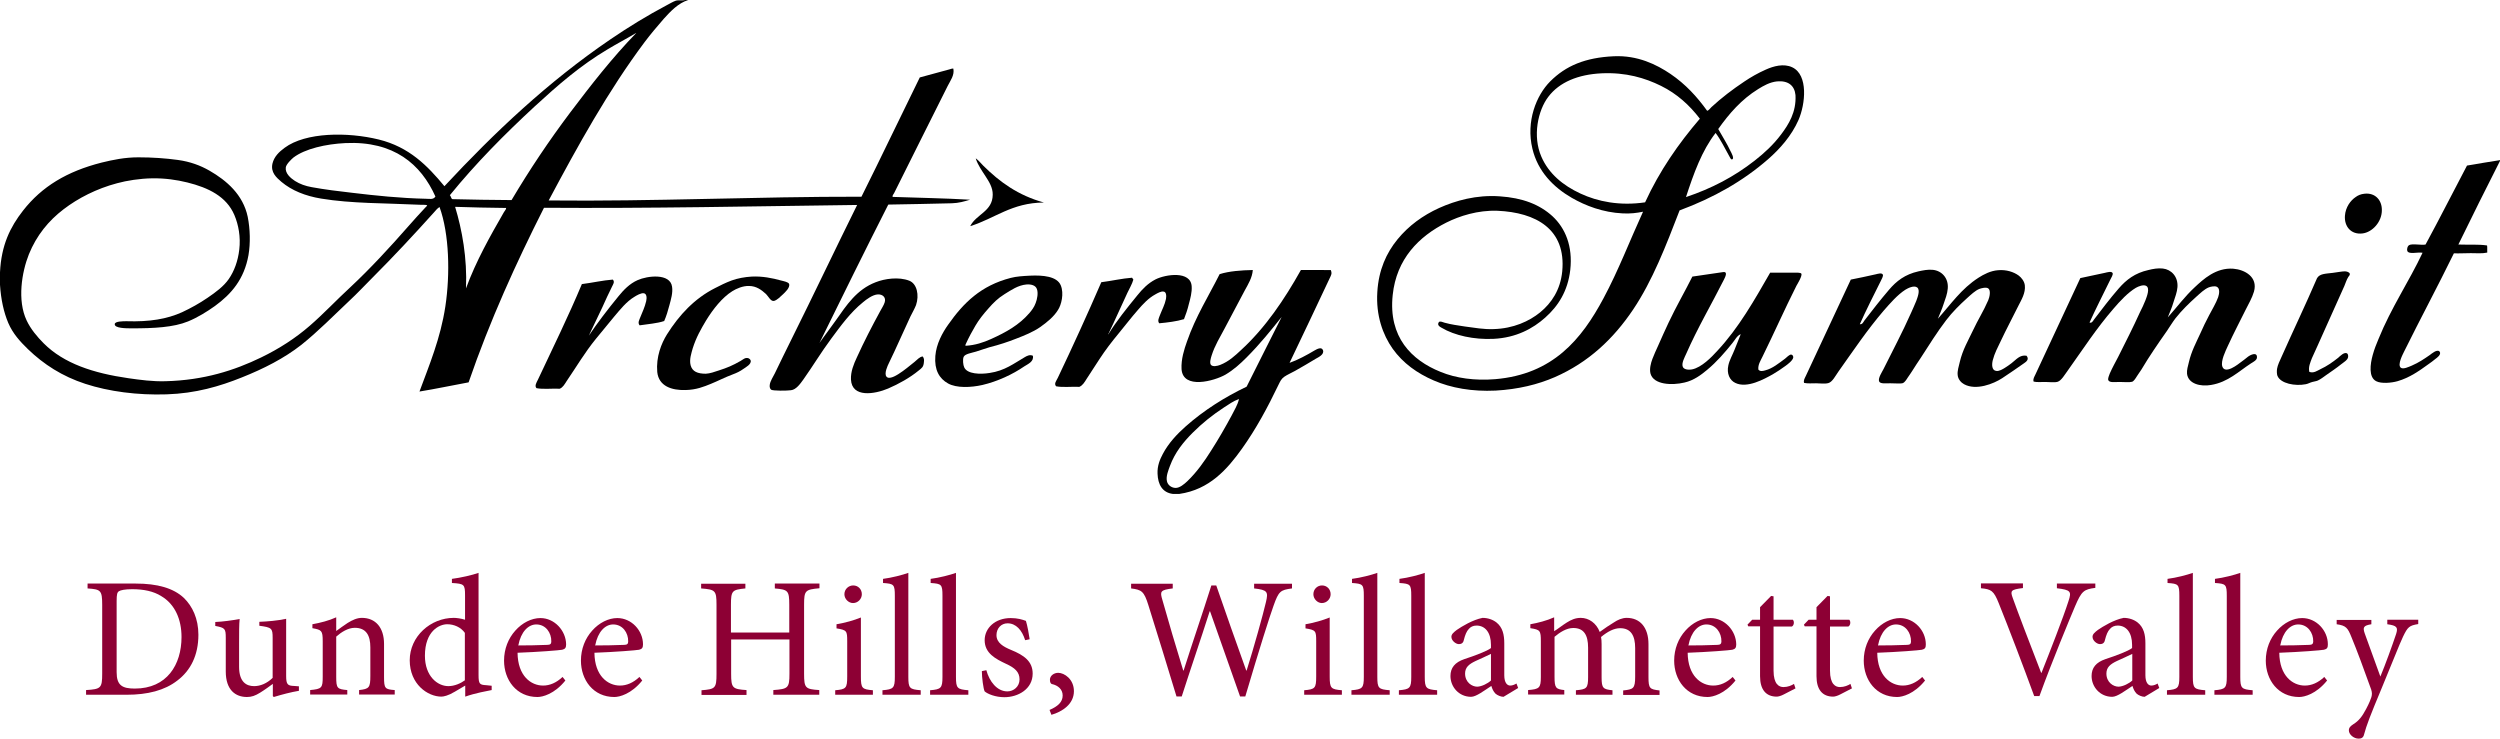 <svg xmlns="http://www.w3.org/2000/svg" xmlns:xlink="http://www.w3.org/1999/xlink" version="1.1" id="Layer_1" x="0" y="0" viewBox="0 0 133.32 39.4" xml:space="preserve" enable-background="new 0 0 133.32 39.4">
  <style type="text/css">
    
	.st0{fill-rule:evenodd;clip-rule:evenodd;}
	.st1{fill:#8D0034;}

  </style>
  <path class="st0" d="M95.58 3.59c-0.46-0.22-1.01-0.06-1.41 0.12 -0.43 0.19-0.81 0.41-1.15 0.64 -0.63 0.42-1.22 0.87-1.75 1.36 -0.08 0.07-0.13 0.17-0.23 0.2 -0.54-0.75-1.15-1.42-1.96-1.97 -0.74-0.5-1.75-1-3.02-0.94 -1.53 0.07-2.56 0.51-3.39 1.34 -0.74 0.74-1.3 2.13-0.95 3.59 0.29 1.22 1.13 2.06 2.1 2.62 0.73 0.42 1.66 0.78 2.72 0.83 0.41 0.02 0.74-0.02 1.08-0.09 -0.71 1.55-1.31 3.13-2.11 4.62 -1.17 2.19-2.7 4.05-5.77 4.31 -1.08 0.09-2.1-0.05-2.92-0.39 -1.54-0.62-2.79-1.85-2.55-4.1 0.2-1.92 1.39-3.12 2.86-3.86 0.7-0.35 1.68-0.67 2.73-0.63 2.04 0.09 3.67 0.97 3.45 3.24 -0.1 0.98-0.57 1.68-1.18 2.18 -0.58 0.47-1.42 0.86-2.48 0.89 -0.53 0.02-1.01-0.07-1.54-0.14 -0.38-0.06-0.71-0.1-1.07-0.2 -0.08-0.02-0.25-0.11-0.31-0.03 -0.11 0.16 0.06 0.25 0.15 0.3 0.69 0.41 1.72 0.64 2.77 0.59 1.21-0.06 2.1-0.55 2.75-1.13 0.7-0.62 1.21-1.42 1.34-2.55 0.14-1.27-0.27-2.23-0.95-2.86 -0.69-0.63-1.6-0.98-2.81-1.06 -1.25-0.09-2.36 0.23-3.23 0.62 -0.88 0.4-1.63 0.95-2.22 1.67 -0.6 0.73-1.01 1.64-1.08 2.81 -0.08 1.25 0.29 2.28 0.82 3.03 0.55 0.77 1.31 1.31 2.19 1.69 0.92 0.4 2.05 0.6 3.3 0.54 1.2-0.07 2.24-0.32 3.16-0.72 1.8-0.79 3.12-2.04 4.17-3.6 1.04-1.55 1.75-3.4 2.48-5.29 1.81-0.67 3.38-1.56 4.72-2.73 0.63-0.55 1.25-1.25 1.62-2.09C96.28 5.55 96.44 4 95.58 3.59zM87.73 10.79c-1.35 0.2-2.53-0.04-3.45-0.47 -0.93-0.43-1.69-1.06-2.08-1.96 -0.48-1.09-0.19-2.47 0.37-3.2 0.59-0.78 1.59-1.19 2.84-1.25 1.3-0.06 2.32 0.25 3.17 0.67C89.43 5 90.1 5.61 90.65 6.33 89.51 7.66 88.5 9.11 87.73 10.79zM94.99 7.16c-0.42 0.56-0.9 1-1.41 1.4 -1.11 0.87-2.3 1.49-3.67 1.95 0.41-1.26 0.85-2.48 1.58-3.42 0.28 0.37 0.49 0.82 0.74 1.26 0.03 0.05 0.07 0.16 0.13 0.15 0.16-0.02-0.04-0.37-0.07-0.43 -0.19-0.41-0.45-0.81-0.66-1.19 0.58-0.82 1.24-1.58 2.13-2.13 0.29-0.18 0.62-0.37 1.01-0.41 0.59-0.05 0.93 0.22 0.98 0.73C95.8 5.98 95.38 6.64 94.99 7.16z"/>
  <path class="st0" d="M51.74 12.06c1.32-0.41 2.21-1.25 3.93-1.26 -1.38-0.38-2.36-1.1-3.23-1.96 -0.12-0.12-0.24-0.27-0.37-0.37 0 0-0.04-0.04-0.03 0 0.11 0.33 0.32 0.63 0.51 0.92 0.18 0.28 0.4 0.61 0.39 1C52.93 11.28 52.06 11.42 51.74 12.06z"/>
  <path class="st0" d="M133.32 8.54c-0.59 0.09-1.17 0.19-1.76 0.29 -0.74 1.4-1.46 2.83-2.21 4.21 -0.21 0.05-0.73-0.07-0.89 0.04 -0.07 0.05-0.12 0.2-0.08 0.31 0.08 0.19 0.56 0.04 0.81 0.09 -0.73 1.55-1.67 2.92-2.35 4.6 -0.11 0.26-0.22 0.53-0.31 0.86 -0.13 0.47-0.23 1.18 0.19 1.39 0.27 0.14 0.81 0.09 1.13 0 0.66-0.19 1.17-0.56 1.67-0.92 0.11-0.08 0.23-0.16 0.37-0.28 0.04-0.03 0.34-0.23 0.2-0.39 -0.13-0.13-0.43 0.13-0.51 0.19 -0.32 0.22-0.58 0.4-0.97 0.57 -0.15 0.06-0.45 0.21-0.58 0.11 -0.2-0.16 0.12-0.74 0.17-0.85 0.88-1.78 1.79-3.47 2.66-5.25 0.29 0.01 0.6-0.01 0.9-0.01 0.3 0 0.61 0.03 0.88-0.03 -0.01-0.13 0.01-0.28-0.01-0.38 -0.45-0.07-1.03-0.03-1.53-0.05 0.73-1.49 1.47-2.99 2.22-4.46V8.54z"/>
  <path class="st0" d="M127.02 11.19c0-0.51-0.35-0.92-0.92-0.86 -0.21 0.02-0.36 0.09-0.48 0.18 -0.27 0.18-0.54 0.54-0.57 1 -0.04 0.56 0.32 1.01 0.93 0.94C126.51 12.39 127.03 11.83 127.02 11.19z"/>
  <path class="st0" d="M119.87 19.03c-0.15 0.12-0.25 0.2-0.35 0.27 -0.16 0.12-0.86 0.69-1.01 0.24 -0.09-0.29 0.17-0.82 0.3-1.1 0.3-0.66 0.64-1.3 0.94-1.91 0.16-0.32 0.35-0.64 0.45-0.98 0.22-0.78-0.49-1.17-1.1-1.22 -0.93-0.07-1.61 0.57-2.06 0.99 -0.53 0.49-0.93 1.04-1.44 1.61 0-0.01 0.01-0.01 0.01-0.02 0.09-0.24 0.21-0.49 0.29-0.77 0.09-0.28 0.2-0.56 0.22-0.83 0.04-0.56-0.33-0.94-0.78-0.99 -0.26-0.03-0.53 0.02-0.77 0.08 -0.72 0.16-1.18 0.52-1.58 0.98 -0.48 0.55-0.89 1.1-1.32 1.66 -0.05 0.07-0.12 0.21-0.24 0.16 0.32-0.71 0.75-1.55 1.11-2.29 0.05-0.1 0.16-0.27 0.12-0.35 -0.06-0.11-0.28-0.04-0.41-0.01 -0.46 0.1-0.88 0.19-1.31 0.28 -0.79 1.71-1.61 3.44-2.4 5.15 -0.05 0.11-0.14 0.24-0.09 0.37 0.16 0.04 0.4 0.02 0.63 0.02 0.22 0 0.48 0.04 0.65-0.01 0.2-0.06 0.39-0.4 0.54-0.6 0.82-1.15 1.53-2.25 2.44-3.3 0.35-0.41 0.77-0.86 1.19-1.11 0.14-0.08 0.39-0.18 0.54-0.11 0.24 0.11 0.04 0.59-0.03 0.78 -0.09 0.23-0.19 0.43-0.28 0.61 -0.39 0.86-0.76 1.58-1.17 2.4 -0.14 0.27-0.32 0.59-0.45 0.89 -0.04 0.1-0.11 0.27-0.08 0.35 0.06 0.15 0.35 0.1 0.59 0.1 0.23 0 0.55 0.03 0.68-0.01 0.09-0.03 0.18-0.17 0.26-0.3 0.08-0.13 0.16-0.23 0.23-0.34 0.44-0.74 0.89-1.39 1.36-2.06 0.15-0.22 0.3-0.47 0.46-0.68 0.33-0.42 0.72-0.8 1.12-1.16 0.2-0.18 0.43-0.4 0.65-0.49 0.09-0.04 0.32-0.09 0.43-0.04 0.19 0.08 0.14 0.38 0.08 0.56 -0.11 0.31-0.34 0.69-0.48 0.96 -0.17 0.32-0.33 0.65-0.47 0.97 -0.22 0.48-0.48 0.96-0.61 1.53 -0.05 0.2-0.12 0.43-0.1 0.62 0.06 0.54 0.72 0.7 1.28 0.6 0.91-0.15 1.48-0.73 2.13-1.15 0.11-0.07 0.32-0.17 0.32-0.32C120.37 18.75 120.01 18.92 119.87 19.03z"/>
  <path class="st0" d="M69.38 14.39c-0.89 1.59-1.9 3.09-3.21 4.29 -0.3 0.28-0.64 0.6-1.1 0.78 -0.15 0.06-0.4 0.11-0.49 0 -0.09-0.1-0.01-0.36 0.03-0.49 0.18-0.57 0.44-0.96 0.7-1.46 0.35-0.67 0.71-1.34 1.07-2.02 0.18-0.33 0.4-0.68 0.43-1.09 -0.6 0.01-1.27 0.06-1.77 0.22 -0.57 1.14-1.28 2.26-1.74 3.59 -0.15 0.42-0.32 0.95-0.29 1.48 0.08 1.09 1.74 0.63 2.34 0.29 0.44-0.26 0.79-0.58 1.12-0.91 0.72-0.72 1.32-1.47 1.88-2.17 -0.63 1.23-1.24 2.48-1.87 3.72 -1.17 0.56-2.28 1.26-3.25 2.12 -0.45 0.4-0.91 0.88-1.22 1.47 -0.15 0.28-0.3 0.63-0.28 1.05 0.02 0.57 0.25 1.01 0.82 1.08h0.34c1.61-0.23 2.56-1.32 3.34-2.41 0.75-1.05 1.37-2.2 1.95-3.41 0.09-0.18 0.14-0.31 0.31-0.43 0.16-0.11 0.37-0.2 0.57-0.31 0.42-0.23 0.7-0.41 1.11-0.65 0.14-0.08 0.47-0.23 0.38-0.46 -0.08-0.2-0.34-0.04-0.45 0.02 -0.4 0.24-0.9 0.51-1.33 0.66 0.72-1.52 1.47-3.07 2.19-4.62 0.05-0.12 0.07-0.17 0.01-0.33H69.38zM66.07 21.29c-0.08 0.33-0.24 0.57-0.39 0.87 -0.34 0.63-0.69 1.24-1.08 1.85 -0.37 0.59-0.77 1.16-1.28 1.65 -0.16 0.15-0.41 0.37-0.64 0.36 -0.22-0.01-0.41-0.16-0.45-0.36 -0.06-0.26 0.08-0.59 0.16-0.81 0.27-0.73 0.72-1.28 1.22-1.78 0.51-0.51 1.05-0.94 1.66-1.34 0.27-0.17 0.49-0.34 0.8-0.45C66.08 21.28 66.08 21.29 66.07 21.29z"/>
  <path class="st0" d="M107.27 19.37c-0.1 0.08-0.22 0.16-0.36 0.25 -0.1 0.06-0.3 0.19-0.46 0.16 -0.23-0.03-0.24-0.33-0.18-0.57 0.09-0.36 0.27-0.7 0.42-1.01 0.3-0.64 0.64-1.27 0.95-1.9 0.15-0.3 0.39-0.68 0.34-1.09 -0.03-0.22-0.18-0.4-0.32-0.51 -0.27-0.2-0.67-0.33-1.11-0.29 -0.4 0.03-0.76 0.22-1.04 0.4 -0.92 0.59-1.47 1.41-2.17 2.19 0-0.01 0.01-0.01 0.01-0.02 0.1-0.25 0.21-0.49 0.3-0.77 0.09-0.26 0.2-0.55 0.22-0.82 0.05-0.56-0.32-0.95-0.79-1 -0.26-0.03-0.54 0.03-0.77 0.08 -0.72 0.16-1.18 0.52-1.57 0.98 -0.47 0.55-0.89 1.09-1.32 1.65 -0.05 0.07-0.1 0.21-0.24 0.19 0.32-0.72 0.74-1.55 1.11-2.29 0.05-0.1 0.15-0.28 0.12-0.35 -0.05-0.12-0.26-0.05-0.39-0.02 -0.47 0.11-0.88 0.19-1.32 0.28 -0.8 1.71-1.61 3.44-2.4 5.14 -0.05 0.11-0.14 0.24-0.09 0.37 0.2 0.04 0.41 0.02 0.64 0.02 0.21 0 0.46 0.04 0.65-0.01 0.22-0.06 0.38-0.39 0.53-0.6 0.81-1.14 1.53-2.22 2.42-3.26 0.35-0.4 0.74-0.85 1.16-1.12 0.13-0.08 0.46-0.25 0.63-0.12 0.18 0.14 0.01 0.55-0.05 0.72 -0.09 0.23-0.19 0.43-0.27 0.62 -0.47 1.06-0.97 1.99-1.48 3.02 -0.07 0.14-0.3 0.48-0.23 0.65 0.06 0.14 0.35 0.1 0.59 0.1 0.26 0 0.56 0.03 0.68-0.01 0.08-0.03 0.18-0.17 0.26-0.3 0.08-0.13 0.17-0.23 0.23-0.34 0.15-0.25 0.32-0.49 0.45-0.69 0.46-0.71 0.88-1.39 1.37-2.03 0.32-0.42 0.71-0.81 1.11-1.17 0.2-0.18 0.43-0.4 0.65-0.49 0.1-0.04 0.37-0.11 0.48-0.03 0.15 0.11 0.07 0.46 0 0.63 -0.25 0.58-0.56 1.06-0.81 1.6 -0.26 0.55-0.56 1.05-0.71 1.7 -0.05 0.22-0.14 0.48-0.11 0.7 0.02 0.22 0.19 0.4 0.34 0.48 0.64 0.35 1.57-0.02 2.03-0.32 0.44-0.29 0.77-0.52 1.17-0.8 0.12-0.08 0.29-0.21 0.13-0.4C107.71 18.91 107.52 19.18 107.27 19.37z"/>
  <path class="st0" d="M123.59 18.44c0.47-1.05 0.96-2.13 1.43-3.19 0.06-0.14 0.12-0.34 0.21-0.48 0.05-0.08 0.09-0.09 0.08-0.17 -0.02-0.09-0.18-0.13-0.26-0.13 -0.16 0-0.4 0.05-0.64 0.08 -0.4 0.05-0.71 0.04-0.85 0.29 -0.61 1.42-1.26 2.77-1.89 4.19 -0.09 0.2-0.21 0.44-0.24 0.64 -0.02 0.12-0.01 0.29 0.02 0.37 0.17 0.42 0.95 0.56 1.51 0.45 0.12-0.02 0.23-0.09 0.35-0.12 0.1-0.03 0.22-0.04 0.3-0.08 0.15-0.07 0.29-0.18 0.43-0.28 0.31-0.22 0.53-0.36 0.83-0.6 0.11-0.09 0.33-0.21 0.35-0.37 0.01-0.08-0.01-0.15-0.04-0.18 -0.15-0.13-0.41 0.15-0.49 0.22 -0.32 0.25-0.59 0.44-0.95 0.61 -0.17 0.08-0.36 0.23-0.59 0.14 -0.06-0.27 0.06-0.51 0.14-0.73C123.4 18.86 123.5 18.64 123.59 18.44z"/>
  <path class="st0" d="M95.67 14.54H94.4c-0.85 1.48-1.68 2.95-2.82 4.17 -0.3 0.33-0.84 0.89-1.35 0.99 -0.24 0.04-0.44-0.01-0.49-0.14 -0.08-0.19 0.1-0.51 0.18-0.69 0.61-1.39 1.35-2.64 2.02-3.97 0.07-0.14 0.21-0.43-0.05-0.39 -0.52 0.08-1.09 0.16-1.64 0.24 -0.41 0.82-0.85 1.57-1.27 2.46 -0.19 0.4-0.38 0.83-0.58 1.28 -0.09 0.2-0.19 0.41-0.28 0.65 -0.08 0.21-0.17 0.54-0.1 0.79 0.17 0.59 1.14 0.63 1.81 0.47 0.49-0.11 0.89-0.41 1.2-0.67 0.52-0.43 0.95-0.93 1.36-1.44 0.14-0.17 0.24-0.39 0.44-0.47 -0.11 0.26-0.21 0.55-0.33 0.83 -0.11 0.28-0.27 0.55-0.33 0.83 -0.1 0.44 0.07 0.8 0.37 0.94 0.63 0.31 1.55-0.21 2-0.46 0.22-0.13 0.45-0.28 0.68-0.45 0.11-0.08 0.38-0.28 0.41-0.44 0.01-0.06-0.03-0.15-0.1-0.16 -0.1-0.02-0.25 0.15-0.34 0.22 -0.33 0.24-0.66 0.52-1.05 0.62 -0.11 0.03-0.27 0.08-0.37-0.04 -0.03-0.26 0.12-0.48 0.22-0.69 0.62-1.26 1.18-2.53 1.81-3.78 0.05-0.09 0.33-0.54 0.26-0.65C96.01 14.53 95.8 14.54 95.67 14.54z"/>
  <path class="st0" d="M62.18 15.94c-0.07 0.33-0.21 0.57-0.32 0.86 -0.05 0.14-0.15 0.31-0.04 0.44 0.43-0.04 0.93-0.1 1.32-0.22 0.09-0.23 0.19-0.51 0.26-0.81 0.08-0.29 0.17-0.64 0.15-0.93 -0.04-0.86-1.4-0.65-1.93-0.38 -0.41 0.21-0.71 0.53-0.96 0.84 -0.58 0.71-1.12 1.38-1.55 2.08 -0.02 0.01-0.02 0.01-0.01-0.01 0.01-0.02 0.03-0.04 0.03-0.05 0.34-0.7 0.66-1.44 0.99-2.14 0.11-0.24 0.25-0.46 0.32-0.71 -0.02-0.03-0.04-0.06-0.07-0.1 -0.54 0.04-1.09 0.17-1.64 0.24 -0.73 1.69-1.53 3.44-2.32 5.1 -0.09 0.18-0.21 0.31-0.09 0.45 0.35 0.07 0.83 0.01 1.24 0.03 0.18-0.08 0.27-0.24 0.39-0.43 0.24-0.36 0.48-0.73 0.69-1.06 0.29-0.45 0.66-0.93 1-1.34 0.34-0.41 0.68-0.86 1.05-1.28 0.25-0.29 0.55-0.62 0.92-0.82 0.12-0.07 0.32-0.18 0.44-0.15C62.19 15.56 62.21 15.76 62.18 15.94z"/>
  <path class="st0" d="M56.57 15.22c-0.2-0.49-0.96-0.55-1.63-0.52 -0.4 0.02-0.73 0.04-1.04 0.12 -1.59 0.41-2.52 1.33-3.34 2.5 -0.3 0.42-0.63 1.02-0.68 1.66 -0.06 0.75 0.21 1.21 0.68 1.47 0.45 0.25 1.21 0.22 1.83 0.08 0.81-0.19 1.62-0.57 2.23-0.99 0.2-0.13 0.53-0.26 0.46-0.57 -0.16-0.07-0.3 0-0.42 0.07 -0.59 0.34-1.07 0.73-1.89 0.85 -0.5 0.08-1.19 0.06-1.35-0.3 -0.06-0.12-0.09-0.43-0.03-0.56 0.07-0.16 0.43-0.21 0.66-0.28 0.27-0.08 0.49-0.17 0.71-0.23 0.55-0.14 0.97-0.28 1.43-0.46 0.44-0.17 0.89-0.35 1.27-0.61 0.37-0.26 0.74-0.56 0.96-0.92C56.6 16.26 56.75 15.66 56.57 15.22zM55.23 16.16c-0.08 0.22-0.21 0.39-0.33 0.53 -0.55 0.64-1.25 1.03-2.05 1.39 -0.4 0.18-0.84 0.33-1.36 0.36 -0.02-0.04 0.01-0.09 0.03-0.13 0.14-0.31 0.32-0.64 0.49-0.93 0.19-0.33 0.44-0.64 0.7-0.93 0.26-0.3 0.51-0.55 0.87-0.77 0.34-0.21 0.71-0.47 1.16-0.51 0.26-0.02 0.48 0.05 0.55 0.23C55.38 15.61 55.31 15.96 55.23 16.16z"/>
  <path class="st0" d="M37.66 17.08c0.37-0.6 0.85-1.21 1.39-1.55 0.22-0.14 0.57-0.29 0.89-0.28 0.4 0 0.68 0.22 0.91 0.43 0.12 0.12 0.24 0.37 0.39 0.37 0.11 0 0.22-0.1 0.29-0.15 0.09-0.08 0.16-0.14 0.23-0.21 0.09-0.09 0.39-0.35 0.32-0.55 -0.04-0.1-0.27-0.14-0.42-0.18 -0.47-0.13-1.01-0.24-1.58-0.21 -0.35 0.02-0.75 0.09-1.07 0.21 -0.32 0.12-0.6 0.26-0.87 0.4 -1.11 0.56-1.92 1.44-2.57 2.47 -0.3 0.48-0.59 1.2-0.52 2.01 0.08 0.76 0.78 0.98 1.5 0.96 0.58-0.01 0.99-0.18 1.36-0.33 0.37-0.15 0.75-0.35 1.18-0.51 0.19-0.07 0.38-0.16 0.56-0.29 0.11-0.08 0.44-0.25 0.38-0.45 -0.02-0.07-0.12-0.16-0.28-0.12 -0.08 0.02-0.18 0.11-0.26 0.15 -0.42 0.24-0.7 0.36-1.17 0.51 -0.21 0.07-0.46 0.16-0.68 0.17 -0.43 0-0.72-0.11-0.81-0.45 -0.08-0.31 0.04-0.64 0.11-0.9C37.13 17.98 37.38 17.55 37.66 17.08z"/>
  <path class="st0" d="M48.77 19.3c-0.29 0.23-0.53 0.44-0.86 0.65 -0.1 0.06-0.5 0.32-0.64 0.13 -0.13-0.17 0.07-0.59 0.13-0.71 0.41-0.84 0.75-1.64 1.15-2.49 0.1-0.2 0.22-0.41 0.3-0.61 0.18-0.53 0.05-1.14-0.36-1.3 -0.56-0.22-1.31-0.11-1.79 0.08 -1.02 0.39-1.56 1.23-2.13 2.04 -0.28 0.4-0.58 0.78-0.87 1.2 1.2-2.44 2.43-4.94 3.67-7.38 1.09-0.02 2.28-0.04 3.39-0.07 0.37-0.01 0.67-0.1 0.97-0.19 -1.35-0.08-2.76-0.1-4.13-0.15 -0.02-0.08 0.05-0.14 0.08-0.2 0.95-1.89 1.9-3.82 2.86-5.72 0.14-0.28 0.37-0.57 0.3-0.92 -0.07-0.02-0.14 0.03-0.21 0.04 -0.51 0.14-1.05 0.29-1.58 0.43 -1.04 2.11-2.06 4.26-3.11 6.36 -5.63-0.01-11.04 0.26-16.68 0.2 1.55-2.91 3.18-5.86 5.12-8.45 0.31-0.41 0.66-0.83 1.02-1.24 0.37-0.41 0.77-0.83 1.3-1h-0.15c-0.14 0.04-0.37-0.01-0.52 0.04 -0.14 0.05-0.31 0.15-0.46 0.23 -1.06 0.56-2.08 1.19-3.02 1.83 -3.32 2.26-6.18 4.96-8.85 7.83 -0.91-1.1-1.88-2.09-3.5-2.49 -1.67-0.41-3.9-0.39-5.02 0.44 -0.3 0.22-0.56 0.47-0.65 0.84 -0.11 0.47 0.21 0.75 0.48 0.98 0.55 0.46 1.27 0.75 2.11 0.89 1.63 0.27 3.44 0.24 5.28 0.33 0.11 0 0.32 0 0.36 0.02 0.02 0.01 0.04-0.02-0.01 0.06 -0.02 0.02-0.04 0.04-0.07 0.07 -0.3 0.32-0.6 0.65-0.88 0.97 -0.99 1.13-2.05 2.28-3.11 3.27 -0.75 0.69-1.44 1.43-2.18 2.07 -0.75 0.65-1.61 1.21-2.58 1.68 -1.42 0.69-3.06 1.22-5.11 1.27 -0.68 0.02-1.34-0.07-1.97-0.16 -1.87-0.27-3.44-0.78-4.52-1.86 -0.35-0.35-0.7-0.77-0.91-1.22 -0.51-1.07-0.26-2.58 0.12-3.53 0.41-1.01 1.05-1.79 1.85-2.4 0.77-0.59 1.76-1.1 2.86-1.39 0.51-0.14 1.21-0.25 1.86-0.26C8.81 9.5 9.42 9.59 9.99 9.73c1.13 0.28 2.09 0.75 2.51 1.74 0.22 0.52 0.34 1.17 0.26 1.84 -0.07 0.61-0.27 1.15-0.56 1.57 -0.27 0.39-0.69 0.7-1.13 1 -0.44 0.3-0.89 0.55-1.36 0.77 -0.8 0.36-1.72 0.52-2.97 0.48 -0.16 0-0.61 0-0.62 0.15 -0.03 0.23 0.62 0.23 0.91 0.23 1.17 0 2.22-0.05 3-0.37 0.51-0.21 1.01-0.52 1.43-0.82 0.88-0.64 1.56-1.43 1.79-2.71 0.11-0.64 0.09-1.4-0.04-2.05 -0.25-1.18-1.12-1.93-2.04-2.46 -0.49-0.28-1.03-0.48-1.68-0.57C8.83 8.44 8.13 8.39 7.38 8.39c-0.72 0-1.35 0.13-1.96 0.28 -1.85 0.47-3.19 1.28-4.19 2.56C0.55 12.1 0.07 13.06 0 14.52v0.67c0.05 0.78 0.2 1.46 0.44 2.03 0.25 0.58 0.63 0.99 1.05 1.4 0.84 0.81 1.83 1.45 3.06 1.85 1.26 0.41 2.78 0.61 4.33 0.56 1.56-0.05 2.84-0.43 4.01-0.9 1.18-0.47 2.26-1.02 3.18-1.74 0.9-0.72 1.71-1.55 2.56-2.35 0.42-0.39 0.82-0.82 1.23-1.23 1.12-1.12 2.21-2.29 3.28-3.48 0.09-0.1 0.18-0.22 0.3-0.29 0.52 1.44 0.57 3.57 0.31 5.3 -0.26 1.71-0.86 3.13-1.38 4.54 0.86-0.14 1.75-0.33 2.62-0.49 1.14-3.31 2.53-6.36 4.02-9.31 5.66 0.04 11.16-0.08 16.7-0.15 -1.13 2.28-2.33 4.81-3.51 7.18 -0.29 0.57-0.58 1.19-0.88 1.8 -0.09 0.18-0.25 0.42-0.27 0.61 -0.02 0.1 0.01 0.21 0.07 0.26 0.1 0.07 0.85 0.06 1.06 0.03 0.28-0.03 0.5-0.35 0.66-0.57 0.51-0.72 0.96-1.47 1.48-2.17 0.52-0.7 1.02-1.4 1.7-1.95 0.19-0.16 0.52-0.41 0.8-0.42 0.25-0.01 0.44 0.16 0.36 0.42 -0.05 0.16-0.16 0.32-0.25 0.49 -0.43 0.79-0.85 1.6-1.24 2.46 -0.16 0.34-0.33 0.75-0.31 1.17 0.05 0.99 1.27 0.78 1.98 0.48 0.56-0.24 1.17-0.58 1.63-0.96 0.16-0.13 0.26-0.18 0.28-0.45 0.01-0.11 0.02-0.18-0.06-0.3C49.04 19.02 48.91 19.19 48.77 19.3zM22.73 10.6c-1.38-0.03-2.71-0.17-3.96-0.32 -0.7-0.08-1.44-0.17-2.15-0.3 -0.33-0.06-0.62-0.16-0.89-0.33 -0.23-0.15-0.53-0.4-0.49-0.72 0.02-0.17 0.3-0.44 0.41-0.53 0.62-0.47 1.73-0.72 2.77-0.77 2.59-0.12 4.03 1.13 4.8 2.85C23.11 10.66 22.9 10.6 22.73 10.6zM26.87 11.32c-0.73 1.27-1.48 2.59-2.02 4.06 0.07-1.62-0.21-3.13-0.58-4.35 0.89 0.03 1.8 0.05 2.72 0.06C27 11.16 26.92 11.23 26.87 11.32zM27.28 10.67c-1.06-0.01-2.12-0.02-3.16-0.05 -0.07-0.04-0.07-0.16-0.13-0.21 1.4-1.72 2.93-3.26 4.53-4.74 1.22-1.12 2.43-2.18 3.9-3.05 0.48-0.29 1-0.56 1.5-0.86 0.01 0 0 0.01 0 0.01 -1.28 1.32-2.41 2.77-3.52 4.24C29.28 7.5 28.24 9.05 27.28 10.67z"/>
  <path class="st0" d="M35.7 16.27c0.08-0.3 0.19-0.66 0.14-0.98 -0.1-0.73-1.31-0.59-1.84-0.35 -0.43 0.19-0.75 0.53-1.01 0.85 -0.59 0.72-1.14 1.44-1.59 2.11 0.23-0.48 0.48-1 0.72-1.51 0.17-0.38 0.34-0.75 0.52-1.11 0.05-0.11 0.16-0.25 0.04-0.37 -0.54 0.04-1.09 0.17-1.65 0.24 -0.71 1.7-1.56 3.43-2.34 5.09 -0.09 0.18-0.19 0.34-0.08 0.46 0.35 0.07 0.83 0.01 1.24 0.03 0.17-0.07 0.26-0.24 0.37-0.41 0.54-0.79 0.95-1.5 1.55-2.24 0.31-0.38 0.64-0.78 0.97-1.18 0.33-0.39 0.67-0.82 1.09-1.07 0.11-0.07 0.36-0.22 0.51-0.19 0.15 0.03 0.16 0.24 0.12 0.42 -0.08 0.34-0.2 0.57-0.31 0.85 -0.05 0.14-0.16 0.3-0.04 0.44 0.44-0.07 0.93-0.1 1.31-0.23C35.53 16.87 35.62 16.58 35.7 16.27z"/>
  <path class="st1" d="M111.74 31.12h-2.05v0.25c0.74 0.09 0.79 0.17 0.62 0.68 -0.29 0.91-0.99 2.69-1.44 3.83h-0.02c-0.61-1.57-1.28-3.33-1.51-3.98 -0.15-0.4-0.11-0.46 0.54-0.54v-0.25h-2.24v0.26c0.54 0.05 0.68 0.12 0.95 0.8 0.53 1.32 1.28 3.28 1.89 4.95h0.28c0.68-1.88 1.65-4.2 1.9-4.79 0.35-0.82 0.47-0.9 1.08-0.98V31.12z"/>
  <path class="st1" d="M114.73 36.56c-0.16 0-0.32-0.14-0.32-0.55v-1.7c0-0.47-0.09-0.85-0.41-1.11 -0.2-0.16-0.47-0.25-0.75-0.25 -0.52 0.1-1.11 0.46-1.37 0.64 -0.17 0.13-0.29 0.23-0.29 0.37 0 0.21 0.24 0.39 0.4 0.39 0.13 0 0.23-0.06 0.26-0.21 0.07-0.28 0.15-0.48 0.27-0.6 0.09-0.11 0.23-0.18 0.41-0.18 0.46 0 0.77 0.37 0.77 1.03v0.17c-0.2 0.16-0.87 0.41-1.42 0.59 -0.5 0.17-0.74 0.46-0.74 0.9 0 0.58 0.45 1.11 1.1 1.11 0.27 0 0.71-0.34 1.08-0.58 0.05 0.16 0.1 0.28 0.22 0.41 0.1 0.09 0.29 0.17 0.43 0.17l0.78-0.47 -0.09-0.24C114.97 36.51 114.84 36.56 114.73 36.56zM113.71 36.29c-0.17 0.16-0.49 0.32-0.73 0.33 -0.28 0-0.65-0.23-0.65-0.7 0-0.33 0.2-0.5 0.56-0.67 0.19-0.09 0.63-0.28 0.82-0.38V36.29z"/>
  <path class="st1" d="M116.94 36.1v-5.55c-0.31 0.11-0.88 0.26-1.35 0.32v0.22c0.58 0.04 0.63 0.07 0.63 0.69v4.32c0 0.6-0.08 0.66-0.66 0.71v0.24h2.04v-0.24C117.01 36.76 116.94 36.71 116.94 36.1z"/>
  <path class="st1" d="M119.47 36.1v-5.55c-0.31 0.11-0.88 0.26-1.35 0.32v0.22c0.58 0.04 0.63 0.07 0.63 0.69v4.32c0 0.6-0.08 0.66-0.66 0.71v0.24h2.04v-0.24C119.54 36.76 119.47 36.71 119.47 36.1z"/>
  <path class="st1" d="M122.77 32.96c-0.47 0-0.97 0.25-1.34 0.67 -0.37 0.41-0.6 0.97-0.6 1.6 0 1.03 0.66 1.94 1.78 1.94 0.28 0 0.91-0.16 1.49-0.88l-0.15-0.19c-0.33 0.31-0.68 0.46-1.04 0.46 -0.64 0-1.35-0.51-1.36-1.75 1.09-0.04 2.23-0.13 2.38-0.16 0.17-0.04 0.21-0.11 0.21-0.29C124.14 33.63 123.53 32.96 122.77 32.96zM123.14 34.39c-0.53 0.02-1.03 0.03-1.54 0.03 0.14-0.74 0.54-1.12 0.96-1.12 0.5 0 0.81 0.44 0.8 0.91C123.36 34.33 123.3 34.39 123.14 34.39z"/>
  <path class="st1" d="M127.31 33.06v0.23c0.52 0.07 0.58 0.17 0.47 0.52 -0.19 0.57-0.58 1.65-0.84 2.27l-0.83-2.29c-0.12-0.34-0.07-0.43 0.35-0.5v-0.23h-1.85v0.23c0.5 0.07 0.59 0.19 0.79 0.69 0.27 0.65 0.68 1.75 1.05 2.79 0.05 0.16 0.05 0.27 0.01 0.41 -0.04 0.12-0.11 0.31-0.28 0.63 -0.21 0.4-0.39 0.63-0.68 0.81 -0.15 0.1-0.24 0.18-0.24 0.33 0 0.22 0.26 0.44 0.52 0.44 0.13 0 0.25-0.04 0.29-0.22 0.13-0.49 0.33-1.01 0.94-2.47 0.63-1.51 0.91-2.26 1.14-2.75 0.25-0.52 0.33-0.59 0.81-0.67v-0.23H127.31z"/>
  <path class="st1" d="M7.23 31.12H4.67v0.26c0.7 0.05 0.78 0.09 0.78 0.88v3.66c0 0.78-0.07 0.83-0.86 0.88v0.25h2.16c1.12 0 2.03-0.23 2.71-0.76 0.7-0.53 1.12-1.34 1.12-2.44 0-0.86-0.32-1.52-0.77-1.96C9.25 31.36 8.39 31.12 7.23 31.12zM7.19 36.72c-0.67 0-0.97-0.17-0.97-0.87v-3.8c0-0.36 0.03-0.46 0.12-0.52 0.09-0.06 0.33-0.11 0.71-0.11 0.61 0 1.14 0.11 1.55 0.37 0.73 0.43 1.08 1.24 1.08 2.18C9.68 35.45 8.9 36.72 7.19 36.72z"/>
  <path class="st1" d="M15.26 36.05V33c-0.48 0.1-0.96 0.14-1.43 0.16v0.21c0.66 0.09 0.71 0.13 0.71 0.65v2.13c-0.31 0.3-0.66 0.44-0.99 0.44 -0.41 0-0.8-0.22-0.8-1.03v-1.22c0-0.62 0-1.05 0.03-1.33 -0.44 0.08-0.88 0.14-1.3 0.16v0.21c0.52 0.1 0.56 0.14 0.56 0.64v1.79c0 0.99 0.52 1.36 1.13 1.36 0.25 0 0.44-0.07 0.7-0.23 0.26-0.16 0.47-0.32 0.68-0.47v0.65l0.05 0.05c0.46-0.14 0.92-0.26 1.34-0.33V36.6l-0.26-0.02C15.34 36.57 15.26 36.5 15.26 36.05z"/>
  <path class="st1" d="M20.48 36.1v-1.76c0-0.88-0.46-1.39-1.18-1.39 -0.26 0-0.5 0.11-0.76 0.27 -0.23 0.16-0.43 0.29-0.61 0.43v-0.73c-0.4 0.18-0.83 0.29-1.27 0.37v0.21c0.49 0.09 0.55 0.12 0.55 0.7v1.89c0 0.6-0.05 0.65-0.67 0.71v0.24h1.98v-0.24c-0.54-0.05-0.59-0.09-0.59-0.71v-2.14c0.27-0.24 0.63-0.47 0.99-0.47 0.61 0 0.83 0.41 0.83 1.04v1.52c0 0.63-0.06 0.7-0.6 0.76v0.24h1.9v-0.24C20.53 36.76 20.48 36.72 20.48 36.1z"/>
  <path class="st1" d="M25.52 36v-5.45c-0.34 0.12-0.95 0.26-1.42 0.32v0.22c0.66 0.04 0.7 0.07 0.7 0.67v1.29c-0.21-0.07-0.47-0.1-0.6-0.1 -1.24 0-2.35 0.99-2.35 2.26 0 1.28 0.96 1.94 1.69 1.94 0.11 0 0.36-0.05 0.71-0.26l0.56-0.33v0.59c0.53-0.19 1.21-0.31 1.41-0.35v-0.23l-0.29-0.03C25.58 36.52 25.52 36.48 25.52 36zM24.79 36.28c-0.22 0.16-0.55 0.31-0.88 0.31 -0.58 0-1.25-0.53-1.25-1.62 0-1.32 0.77-1.68 1.19-1.68 0.35 0 0.72 0.15 0.94 0.46V36.28z"/>
  <path class="st1" d="M28.82 32.96c-0.47 0-0.97 0.25-1.34 0.67 -0.37 0.41-0.6 0.97-0.6 1.6 0 1.03 0.66 1.94 1.78 1.94 0.28 0 0.91-0.16 1.49-0.88l-0.15-0.19c-0.33 0.31-0.68 0.46-1.04 0.46 -0.64 0-1.35-0.51-1.36-1.75 1.09-0.04 2.23-0.13 2.38-0.16 0.16-0.04 0.21-0.11 0.21-0.29C30.18 33.63 29.57 32.96 28.82 32.96zM29.18 34.39c-0.53 0.02-1.03 0.03-1.54 0.03 0.14-0.74 0.54-1.12 0.96-1.12 0.5 0 0.81 0.44 0.8 0.91C29.4 34.33 29.35 34.39 29.18 34.39z"/>
  <path class="st1" d="M32.92 32.96c-0.47 0-0.97 0.25-1.34 0.67 -0.37 0.41-0.6 0.97-0.6 1.6 0 1.03 0.66 1.94 1.78 1.94 0.28 0 0.91-0.16 1.49-0.88l-0.15-0.19c-0.33 0.31-0.68 0.46-1.04 0.46 -0.64 0-1.35-0.51-1.36-1.75 1.09-0.04 2.23-0.13 2.38-0.16 0.16-0.04 0.21-0.11 0.21-0.29C34.29 33.63 33.68 32.96 32.92 32.96zM33.28 34.39c-0.53 0.02-1.03 0.03-1.54 0.03 0.14-0.74 0.54-1.12 0.96-1.12 0.5 0 0.81 0.44 0.8 0.91C33.5 34.33 33.45 34.39 33.28 34.39z"/>
  <path class="st1" d="M41.31 31.38c0.71 0.06 0.78 0.11 0.78 0.87v1.48h-3.11v-1.48c0-0.76 0.07-0.8 0.77-0.87v-0.25h-2.36v0.25c0.75 0.06 0.82 0.1 0.82 0.87v3.69c0 0.77-0.07 0.81-0.8 0.87v0.25h2.4V36.8c-0.75-0.05-0.82-0.11-0.82-0.87V34.1h3.11v1.83c0 0.77-0.08 0.81-0.86 0.87v0.25h2.45V36.8c-0.74-0.05-0.81-0.1-0.81-0.87v-3.69c0-0.76 0.07-0.8 0.82-0.87v-0.25h-2.38V31.38z"/>
  <path class="st1" d="M45.91 36.08v-3.15c-0.4 0.16-0.83 0.28-1.3 0.36v0.22c0.55 0.09 0.57 0.13 0.57 0.69v1.88c0 0.62-0.06 0.68-0.64 0.73v0.24h2.01v-0.24C45.97 36.76 45.91 36.71 45.91 36.08z"/>
  <path class="st1" d="M45.49 32.16c0.26 0 0.47-0.22 0.47-0.47 0-0.27-0.2-0.47-0.46-0.47 -0.25 0-0.47 0.2-0.47 0.47C45.03 31.94 45.25 32.16 45.49 32.16z"/>
  <path class="st1" d="M48.44 36.1v-5.55c-0.31 0.11-0.88 0.26-1.35 0.32v0.22c0.58 0.04 0.63 0.07 0.63 0.69v4.32c0 0.6-0.08 0.66-0.66 0.71v0.24h2.04v-0.24C48.51 36.76 48.44 36.71 48.44 36.1z"/>
  <path class="st1" d="M50.98 36.1v-5.55c-0.31 0.11-0.88 0.26-1.35 0.32v0.22c0.58 0.04 0.63 0.07 0.63 0.69v4.32c0 0.6-0.08 0.66-0.66 0.71v0.24h2.04v-0.24C51.05 36.76 50.98 36.71 50.98 36.1z"/>
  <path class="st1" d="M53.92 34.66c-0.41-0.17-0.78-0.38-0.78-0.79 0-0.36 0.25-0.63 0.59-0.63 0.45 0 0.77 0.36 0.94 0.9l0.24-0.05c-0.03-0.23-0.13-0.77-0.2-0.98 -0.19-0.07-0.44-0.15-0.81-0.15 -0.84 0-1.39 0.54-1.39 1.18 0 0.7 0.59 1 1.14 1.26 0.46 0.21 0.72 0.43 0.72 0.83 0 0.38-0.31 0.64-0.65 0.64 -0.55 0-0.96-0.53-1.12-1.13l-0.24 0.05c0 0.33 0.08 0.95 0.15 1.08 0.16 0.14 0.58 0.31 1.05 0.31 0.73 0 1.51-0.43 1.51-1.26C55.07 35.27 54.61 34.94 53.92 34.66z"/>
  <path class="st1" d="M56.43 35.88c-0.22 0-0.44 0.15-0.44 0.37 0 0.16 0.06 0.22 0.11 0.23 0.32 0.07 0.57 0.28 0.57 0.61 0 0.35-0.26 0.58-0.7 0.77l0.1 0.26c0.56-0.16 1.2-0.56 1.2-1.26C57.27 36.22 56.76 35.88 56.43 35.88z"/>
  <path class="st1" d="M66.88 31.38c0.72 0.08 0.76 0.18 0.63 0.73 -0.15 0.65-0.65 2.44-1.03 3.65h-0.02c-0.56-1.57-1.09-3.05-1.6-4.54H64.6c-0.47 1.49-0.99 2.99-1.48 4.54h-0.02c-0.4-1.29-0.76-2.53-1.11-3.76 -0.14-0.46-0.12-0.54 0.55-0.62v-0.25h-2.22v0.25c0.56 0.07 0.69 0.15 0.92 0.89 0.5 1.62 1.01 3.23 1.5 4.87h0.28c0.47-1.47 0.98-2.94 1.49-4.54h0.02c0.47 1.32 1.09 3.08 1.6 4.54h0.28c0.75-2.54 1.3-4.27 1.51-4.85 0.27-0.76 0.36-0.83 0.98-0.91v-0.25h-2.02V31.38z"/>
  <path class="st1" d="M70.49 32.16c0.26 0 0.47-0.22 0.47-0.47 0-0.27-0.2-0.47-0.46-0.47 -0.25 0-0.46 0.2-0.46 0.47C70.04 31.94 70.26 32.16 70.49 32.16z"/>
  <path class="st1" d="M70.91 36.08v-3.15c-0.4 0.16-0.83 0.28-1.29 0.36v0.22c0.55 0.09 0.57 0.13 0.57 0.69v1.88c0 0.62-0.06 0.68-0.64 0.73v0.24h2.01v-0.24C70.98 36.76 70.91 36.71 70.91 36.08z"/>
  <path class="st1" d="M73.45 36.1v-5.55c-0.31 0.11-0.88 0.26-1.35 0.32v0.22c0.58 0.04 0.63 0.07 0.63 0.69v4.32c0 0.6-0.08 0.66-0.66 0.71v0.24h2.04v-0.24C73.52 36.76 73.45 36.71 73.45 36.1z"/>
  <path class="st1" d="M75.98 36.1v-5.55c-0.31 0.11-0.88 0.26-1.35 0.32v0.22c0.58 0.04 0.63 0.07 0.63 0.69v4.32c0 0.6-0.08 0.66-0.66 0.71v0.24h2.04v-0.24C76.06 36.76 75.98 36.71 75.98 36.1z"/>
  <path class="st1" d="M80.54 36.56c-0.16 0-0.32-0.14-0.32-0.55v-1.7c0-0.47-0.09-0.85-0.41-1.11 -0.2-0.16-0.47-0.25-0.75-0.25 -0.52 0.1-1.11 0.46-1.37 0.64 -0.17 0.13-0.29 0.23-0.29 0.37 0 0.21 0.24 0.39 0.4 0.39 0.13 0 0.23-0.06 0.26-0.21 0.07-0.28 0.15-0.48 0.27-0.6 0.09-0.11 0.23-0.18 0.41-0.18 0.46 0 0.77 0.37 0.77 1.03v0.17c-0.2 0.16-0.87 0.41-1.42 0.59 -0.5 0.17-0.74 0.46-0.74 0.9 0 0.58 0.45 1.11 1.1 1.11 0.27 0 0.71-0.34 1.08-0.58 0.05 0.16 0.1 0.28 0.22 0.41 0.1 0.09 0.29 0.17 0.43 0.17l0.78-0.47 -0.09-0.24C80.77 36.51 80.65 36.56 80.54 36.56zM79.51 36.29c-0.17 0.16-0.49 0.32-0.73 0.33 -0.28 0-0.65-0.23-0.65-0.7 0-0.33 0.2-0.5 0.56-0.67 0.19-0.09 0.63-0.28 0.82-0.38V36.29z"/>
  <path class="st1" d="M87.91 36.11v-1.76c0-0.89-0.45-1.4-1.16-1.4 -0.25 0-0.49 0.11-0.68 0.24 -0.23 0.14-0.49 0.31-0.76 0.51 -0.18-0.47-0.58-0.75-1.01-0.75 -0.29 0-0.51 0.1-0.75 0.25 -0.27 0.17-0.47 0.34-0.67 0.46v-0.74c-0.4 0.18-0.87 0.3-1.27 0.37v0.21c0.53 0.08 0.56 0.13 0.56 0.71v1.89c0 0.59-0.08 0.65-0.68 0.7v0.24h1.93v-0.24c-0.45-0.05-0.52-0.11-0.52-0.7v-2.14c0.27-0.23 0.63-0.47 1-0.47 0.56 0 0.79 0.37 0.79 1.05v1.57c0 0.6-0.08 0.65-0.65 0.7v0.24h1.95v-0.24c-0.5-0.05-0.58-0.11-0.58-0.68v-1.78c0-0.17-0.01-0.27-0.03-0.38 0.35-0.29 0.69-0.47 1.02-0.47 0.58 0 0.8 0.41 0.8 1.06v1.52c0 0.65-0.1 0.68-0.64 0.74v0.24h1.94v-0.24C87.98 36.76 87.91 36.72 87.91 36.11z"/>
  <path class="st1" d="M91.22 32.96c-0.47 0-0.97 0.25-1.34 0.67 -0.37 0.41-0.6 0.97-0.6 1.6 0 1.03 0.66 1.94 1.78 1.94 0.28 0 0.91-0.16 1.49-0.88l-0.15-0.19c-0.33 0.31-0.67 0.46-1.04 0.46 -0.64 0-1.35-0.51-1.36-1.75 1.09-0.04 2.23-0.13 2.38-0.16 0.16-0.04 0.21-0.11 0.21-0.29C92.58 33.63 91.97 32.96 91.22 32.96zM91.58 34.39c-0.53 0.02-1.03 0.03-1.54 0.03 0.14-0.74 0.54-1.12 0.96-1.12 0.5 0 0.81 0.44 0.8 0.91C91.8 34.33 91.74 34.39 91.58 34.39z"/>
  <path class="st1" d="M95.11 36.64c-0.23 0-0.53-0.14-0.53-0.88v-2.35h0.98c0.11-0.06 0.14-0.26 0.05-0.36h-1.03v-1.25l-0.13-0.02 -0.59 0.6v0.67h-0.42l-0.25 0.26 0.04 0.09h0.63v2.66c0 0.72 0.32 1.09 0.89 1.09 0.08 0 0.23-0.04 0.38-0.12l0.62-0.32 -0.08-0.24C95.55 36.55 95.34 36.64 95.11 36.64z"/>
  <path class="st1" d="M98.12 36.64c-0.23 0-0.53-0.14-0.53-0.88v-2.35h0.98c0.11-0.06 0.14-0.26 0.05-0.36h-1.03v-1.25l-0.13-0.02 -0.59 0.6v0.67h-0.42l-0.25 0.26 0.04 0.09h0.63v2.66c0 0.72 0.32 1.09 0.89 1.09 0.08 0 0.23-0.04 0.38-0.12l0.62-0.32 -0.08-0.24C98.56 36.55 98.35 36.64 98.12 36.64z"/>
  <path class="st1" d="M101.33 32.96c-0.47 0-0.97 0.25-1.34 0.67 -0.37 0.41-0.6 0.97-0.6 1.6 0 1.03 0.66 1.94 1.78 1.94 0.28 0 0.91-0.16 1.49-0.88l-0.15-0.19c-0.33 0.31-0.68 0.46-1.04 0.46 -0.64 0-1.35-0.51-1.36-1.75 1.09-0.04 2.23-0.13 2.38-0.16 0.17-0.04 0.21-0.11 0.21-0.29C102.7 33.63 102.09 32.96 101.33 32.96zM101.69 34.39c-0.53 0.02-1.03 0.03-1.54 0.03 0.14-0.74 0.54-1.12 0.96-1.12 0.5 0 0.81 0.44 0.8 0.91C101.91 34.33 101.86 34.39 101.69 34.39z"/>
</svg>